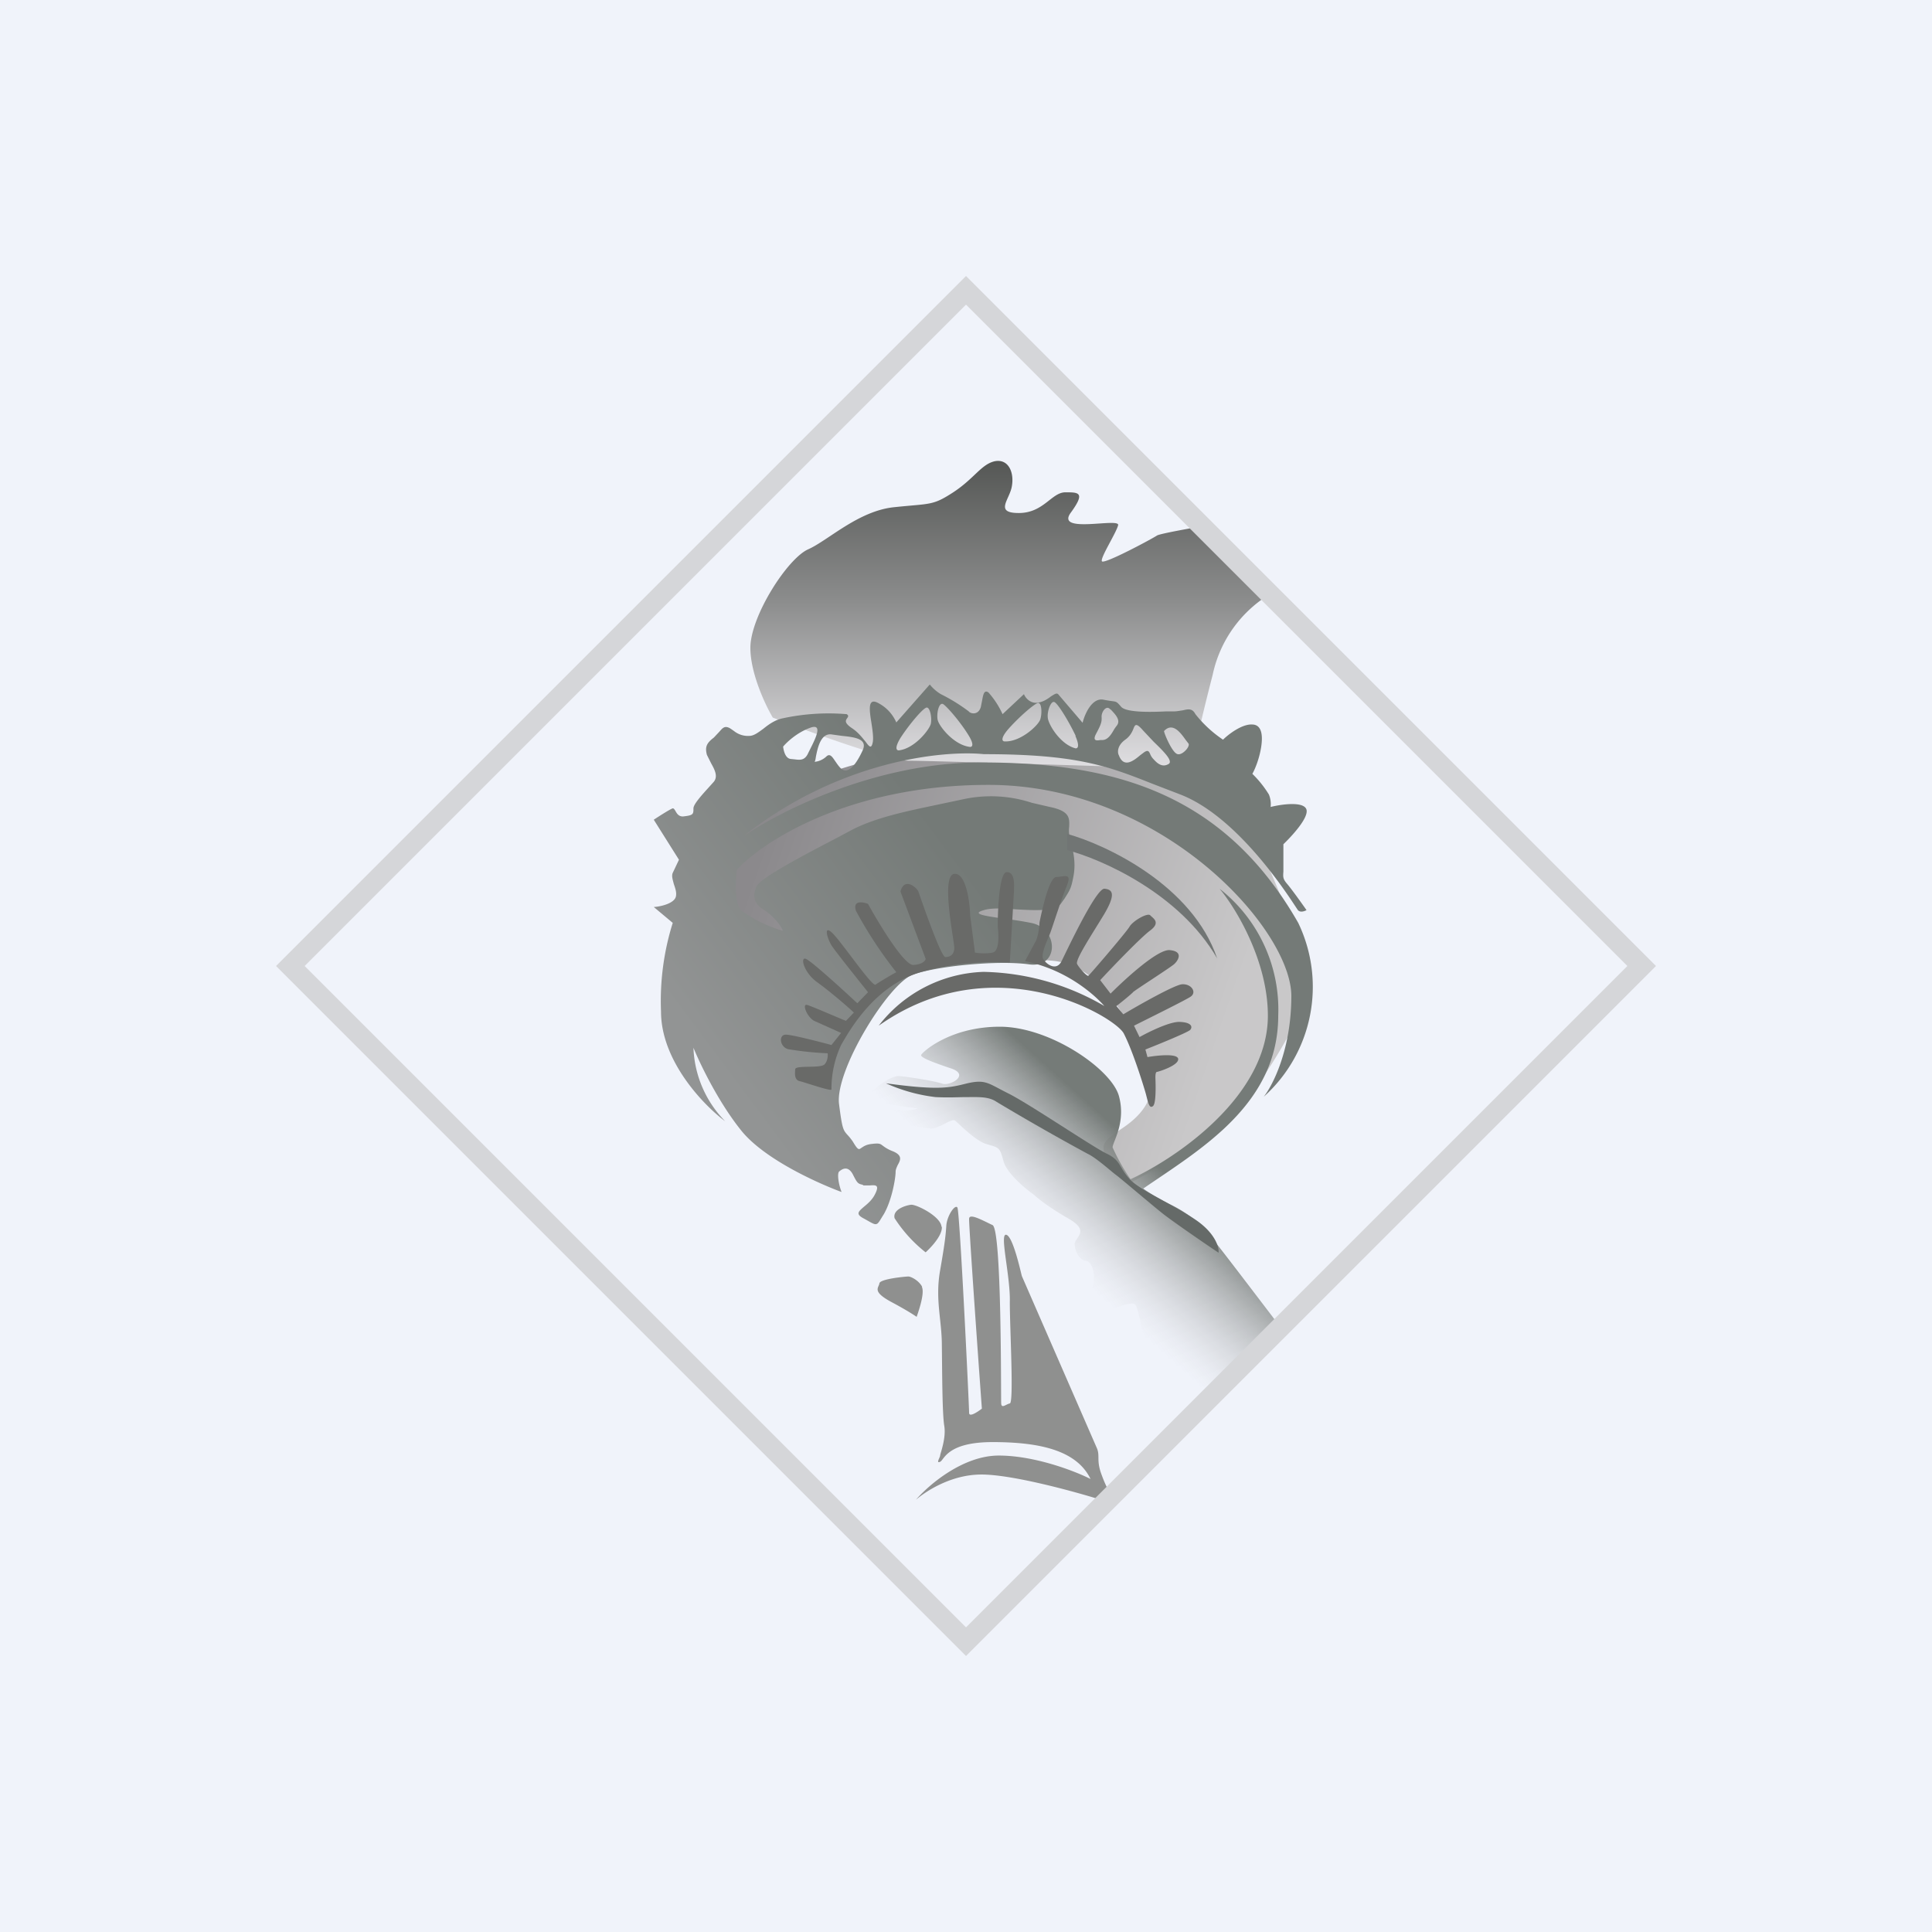 <!-- by TradingView --><svg width="56" height="56" viewBox="0 0 56 56" xmlns="http://www.w3.org/2000/svg"><path fill="#F0F3FA" d="M0 0h56v56H0z"/><path d="M20.9 24.71c-.4.76.28 2.2.68 2.83.62.14 2.15.42 3.32.4 1.46-.01 4.35-.22 5.63-.09 1.29.13 2.06 1.53 2.64 2.68.57 1.16-.07 1.8-.68 2.2-.6.41-.51.45-.48.74.03.23.54.63.79.8.78-.44 2.41-1.37 2.64-1.53.28-.2 2.19-2.76 2.4-3.94.16-.94-.99-3.57-1.58-4.76a15.24 15.24 0 0 0-8.02-2.31c-4.73 0-6.82 2.03-7.33 2.98Z" fill="url(#asypbrhgy)"/><path d="M21.75 18.78c0 .73.43 1.65.65 2.02 1.07.42 3.35 1.25 3.95 1.25.59 0 5.7.16 8.17.24.05-.3.25-1.26.63-2.73a3.6 3.6 0 0 1 1.73-2.38l-1.86-1.96c-.44.08-1.36.24-1.48.3-.15.1-1.53.84-1.6.75-.06-.09.42-.83.47-1.05.04-.22-1.81.26-1.38-.35.44-.6.24-.6-.15-.6-.4 0-.63.6-1.35.6-.72 0-.26-.39-.2-.78.07-.4-.1-.8-.5-.72-.39.09-.59.5-1.2.9-.6.39-.65.32-1.7.43-1.04.1-1.92.96-2.5 1.22-.6.26-1.68 1.94-1.68 2.86Z" fill="url(#bsypbrhgy)"/><path fill-rule="evenodd" d="M24.39 34.54c-.08-.2-.13-.51-.07-.58.07-.06.25-.2.4.08.13.26.15.27.28.3l.03.02h.18c.16-.01.3-.03.15.26-.08.16-.21.27-.32.36-.16.14-.25.21 0 .34.2.11.3.18.36.16.06-.01.1-.1.22-.29.23-.4.34-1.03.34-1.23 0-.06.03-.12.06-.19.08-.14.15-.28-.14-.4a1.09 1.09 0 0 1-.29-.16c-.08-.06-.1-.08-.34-.05-.16.02-.23.08-.28.11-.08.06-.1.07-.25-.18a1.6 1.6 0 0 0-.17-.21c-.11-.13-.14-.17-.23-.88-.12-.98 1.44-3.5 2.14-3.75.7-.25 2.45-.42 3.35-.3.9.14.89-1.05.07-1.2-.25-.05-.52-.09-.76-.12-.57-.08-.99-.14-.6-.25.22-.07.58-.05.96-.02.55.03 1.12.06 1.28-.18l.1-.14c.17-.27.19-.3.26-.67.06-.35 0-.66-.08-.96l-.04-.17c-.02-.1-.02-.19-.01-.27.01-.25.03-.46-.56-.58l-.52-.12a3.8 3.8 0 0 0-1.96-.11l-.85.18c-.8.17-1.7.35-2.4.71l-.43.23c-.96.5-2.22 1.16-2.34 1.41-.13.29-.08.5.22.69.29.18.52.5.54.6a3.96 3.96 0 0 1-1.22-.6c-.18-.22-.15-.87-.11-1.17.75-.82 3.26-2.46 7.29-2.46 5.03 0 8.78 4.18 8.78 6.12 0 1.55-.54 2.59-.8 2.92a4.28 4.28 0 0 0 1-5.04c-2.17-3.8-5.4-4.65-9.2-4.65-3.05 0-5.86 1.43-6.88 2.14 2.77-2.2 5.8-2.5 6.97-2.38 2.71 0 3.6.35 4.89.86l.78.3c1.64.62 3.06 2.8 3.37 3.27l.06.09c.07.08.2.03.25 0-.14-.2-.44-.62-.57-.77-.12-.14-.11-.2-.1-.35v-.79c.25-.24.73-.76.67-1-.07-.25-.72-.16-1.04-.08a.74.74 0 0 0-.05-.36 3.07 3.07 0 0 0-.48-.6c.03-.05.12-.23.19-.48.09-.32.2-.94-.19-.95-.3-.02-.7.29-.85.44a3.5 3.5 0 0 1-.8-.74c-.09-.17-.2-.15-.37-.11-.08.01-.16.03-.26.03h-.22c-.41.02-1.14.04-1.3-.13-.13-.15-.13-.15-.28-.17a3.5 3.5 0 0 1-.24-.04c-.33-.06-.54.42-.6.67l-.71-.83c-.05-.04-.1 0-.2.06-.08.06-.2.15-.35.18-.24.06-.4-.13-.44-.24l-.62.58a2.52 2.52 0 0 0-.41-.63c-.12-.08-.15.05-.18.22l-.04.2c-.07.25-.3.2-.35.13a5.1 5.1 0 0 0-.81-.5 1.2 1.2 0 0 1-.32-.28l-.97 1.1a1.15 1.15 0 0 0-.56-.58c-.27-.12-.22.23-.16.6.03.2.06.4.04.54-.04.22-.1.15-.21 0-.1-.12-.21-.27-.39-.39-.24-.16-.19-.23-.14-.3.02-.03.05-.07-.02-.11a6.3 6.3 0 0 0-1.85.12c-.21.04-.4.17-.56.3-.15.11-.28.21-.41.21a.64.64 0 0 1-.43-.13 3.57 3.57 0 0 0-.13-.09c-.16-.09-.22 0-.31.1l-.16.17c-.21.16-.26.27-.2.5l.12.24c.1.18.21.38.08.54l-.18.2c-.2.22-.41.46-.41.57 0 .16 0 .2-.26.23-.16.03-.22-.08-.26-.15-.03-.05-.05-.08-.08-.08-.07.02-.4.23-.55.33l.73 1.16-.18.38c-.04.09 0 .2.03.32.04.12.09.25.06.37-.05.2-.45.29-.64.3l.55.46a7.56 7.56 0 0 0-.34 2.57c0 1.44 1.24 2.72 1.86 3.18a3.2 3.2 0 0 1-.92-2.13c.18.44.7 1.54 1.37 2.38.66.84 2.22 1.54 2.92 1.8Zm6.78-13.21c.14.32.06.37 0 .36-.45-.12-.8-.72-.8-.9-.02-.18.1-.52.21-.43.12.09.41.57.6.97Zm-1.95-.19c-.23.27-.17.35-.1.35.46.02.97-.46 1.03-.63.06-.17.05-.53-.08-.48-.14.06-.56.43-.85.76Zm-3.17.61c-.06 0-.13-.06.05-.36.24-.37.6-.8.73-.87.12-.08.19.28.15.46-.04.17-.47.72-.93.77Zm5.72-.48c.15-.28.17-.35.16-.5 0-.15.14-.33.24-.22l.03.02c.11.12.29.29.18.45a2.5 2.5 0 0 0-.08.11c-.09.16-.19.32-.35.32h-.06c-.1.02-.23.03-.12-.18Zm-9.07.38c.01.07.05.34.23.35l.1.01c.16.02.3.04.4-.19l.07-.14c.15-.3.36-.73-.03-.58-.38.14-.67.42-.77.54v.01Zm1.42-.36c-.33-.06-.42.39-.47.64-.01.07-.02.13-.04.15.06 0 .21-.03.34-.15.1-.1.17 0 .25.12.05.07.1.15.17.22.2.19.43-.08.63-.51.16-.34-.2-.39-.59-.43l-.29-.04Zm4 .36c.06 0 .13-.06-.06-.36-.23-.37-.6-.8-.72-.88-.13-.07-.2.29-.16.46.04.18.47.73.94.78Zm4.31.24c-.04-.07-.06-.28.2-.46.12-.09.18-.2.22-.3.05-.13.08-.19.28.04l.31.33c.29.28.56.55.44.64-.16.1-.3.03-.44-.13-.05-.05-.08-.1-.1-.15-.04-.09-.07-.14-.21-.03l-.08.06c-.2.17-.48.38-.62 0Zm1.68-.04c-.15-.07-.37-.6-.37-.66.26-.28.5.08.63.26l.07.09c.09.08-.19.39-.33.31Z" fill="url(#csypbrhgy)"/><path d="m26.83 27.79-.73-1.95c.12-.43.47-.11.52 0 .04.12.65 1.9.78 1.9.12 0 .26-.05.26-.27 0-.21-.4-2.1 0-2.14.33-.04.45.78.46 1.2l.14 1.08c.1.02.33.04.52 0 .19-.05.17-.52.14-.75 0-.53.05-1.58.26-1.58.26-.01.21.43.21.56l-.12 2.06a7.9 7.9 0 0 0-2.59.28c-1.33.4-2.04 1.66-2.3 2.11a3.02 3.02 0 0 0-.28 1.29c0 .06-.75-.2-.91-.24-.17-.03-.15-.22-.14-.35.02-.12.7-.02.84-.13.1-.09.11-.26.1-.33a9.4 9.4 0 0 1-1.15-.12c-.24-.07-.28-.42-.06-.42.17 0 .95.2 1.32.3l.28-.35-.78-.35c-.2-.1-.37-.51-.2-.46.14.04.8.33 1.12.46l.23-.24c-.21-.2-.73-.64-1.05-.87-.4-.28-.51-.74-.35-.69.14.04 1.06.88 1.5 1.29l.31-.32c-.31-.39-.96-1.2-1.06-1.36-.12-.2-.23-.58 0-.38.24.2 1.18 1.6 1.28 1.52.08-.06.43-.27.6-.36a12.07 12.07 0 0 1-1.17-1.78c-.1-.31.2-.26.35-.2.33.6 1.06 1.8 1.32 1.77.27-.02.35-.13.35-.18Z" fill="#696A68"/><path d="m30.01 27.3-.3.56c1.23.25 2.04 1 2.3 1.3a7.21 7.21 0 0 0-3.5-.99 4 4 0 0 0-3.04 1.56c3.33-2.35 6.82-.28 7.1.22.26.5.56 1.47.63 1.71.07.24.1.5.22.4.09-.07.08-.58.07-.82 0-.05 0-.16.04-.17.04 0 .65-.19.62-.38-.03-.16-.6-.1-.89-.05l-.06-.22c.41-.16 1.26-.51 1.3-.57.07-.08.05-.22-.32-.23-.3 0-.9.3-1.15.44l-.16-.33c.48-.24 1.49-.74 1.64-.84.19-.13.02-.38-.25-.36-.22.02-1.23.59-1.7.87l-.2-.24c.16-.12.46-.37.48-.4.01-.03 1.11-.73 1.2-.82.1-.09.28-.36-.13-.4-.34-.04-1.28.82-1.72 1.26l-.3-.39c.37-.4 1.19-1.25 1.45-1.44.32-.24.07-.36 0-.44-.08-.08-.5.16-.6.33-.1.17-1.15 1.39-1.19 1.42-.03.04-.27-.22-.33-.34-.06-.12.44-.87.79-1.45.34-.58.24-.71 0-.73-.25 0-1.09 1.8-1.24 2.1-.15.3-.44.09-.53-.06-.09-.14.15-.61.21-.78.06-.16.31-.95.47-1.34.16-.39-.06-.27-.3-.26-.2 0-.4.88-.49 1.32 0 .14-.05.45-.12.56Z" fill="#696A68"/><path d="M35.28 27.78c-1.09-1.89-3.36-2.88-4.35-3.14v-.47c1.15.32 3.64 1.5 4.35 3.61Z" fill="#717574"/><path d="M25.2 31.76c-.06.2 1.33.36 1.4.37-.47.17-1.13-.1-1.36-.02-.22.07.2.37.33.37.12 0 1.13.21 1.4.23.26.01.6-.3.71-.23.11.08.59.6.94.69.35.1.36.09.47.5.1.34.62.78.88.96.1.1.44.37.98.68.69.39.18.55.2.77.01.21.14.44.34.47.21.03.29.57.15.8-.15.22-.02.63.14.7.16.06 1-.39 1.13-.23.13.16.23 1.37.78 2.3.43.73.5 1.13.47 1.23l2.95-2.89c-.56-.73-1.74-2.29-2-2.6a3.3 3.3 0 0 0-1.15-.93c-.41-.2-.72-.4-.82-.48 1.64-1.13 3.91-2.43 3.91-5.01a4.45 4.45 0 0 0-1.7-3.68c.47.56 1.4 2.09 1.4 3.68 0 2.33-2.65 4.13-3.98 4.74a5.64 5.64 0 0 1-.52-.92c-.01-.14.4-.72.18-1.5-.22-.77-1.99-2-3.45-2-1.46 0-2.26.75-2.28.82-.02.07.3.2.87.39.56.19-.04.52-.26.44-.23-.08-1-.2-1.26-.22-.25 0-.78.38-.84.57Z" fill="url(#dsypbrhgy)"/><path d="M27.12 31.8a4.87 4.87 0 0 1-1.44-.4c1.54.21 1.84.13 2.36 0 .53-.12.6 0 1.18.29.59.29 2.46 1.56 2.86 1.75.4.19.35.38.64.71.28.34 1.28.75 1.97 1.23.54.38.65.78.63.93-.45-.3-1.42-.97-1.65-1.16-.29-.23-1.24-1.04-1.33-1.1-.1-.07-.56-.49-.82-.61a70.68 70.68 0 0 1-2.63-1.5c-.23-.16-.53-.14-.85-.14-.31 0-.5.02-.92 0Z" fill="#656A68"/><path d="M28.42 42.74c-.88.01-1.6.5-1.87.73.37-.43 1.36-1.28 2.4-1.28 1.04 0 2.21.45 2.66.68-.41-.85-1.52-1.07-2.84-1.07-1.33 0-1.4.52-1.52.57-.13.06 0-.13 0-.18 0-.05.18-.5.12-.86s-.06-1.58-.07-2.33c0-.75-.2-1.33-.05-2.18.15-.86.16-1.03.18-1.3.02-.28.25-.62.32-.52.07.09.34 5.76.34 5.95 0 .14.24-.02.37-.12-.13-1.77-.38-5.35-.37-5.5 0-.18.4.05.68.18.27.14.24 5 .25 5.17.01.16.14.02.25 0 .12-.02 0-2.17 0-2.93.02-.76-.3-1.98-.11-1.96.2.02.43 1.1.46 1.2l2.18 5c.08.21-.01.32.1.67.1.29.2.5.25.56l-.25.25c-.8-.25-2.6-.74-3.48-.73ZM27.3 35.56c.02.3-.45.72-.47.74a4.04 4.04 0 0 1-.9-.99c-.06-.25.31-.37.48-.39.16-.01.86.34.88.64ZM26.72 37.3c.1.2-.14.83-.15.87-.07-.05-.3-.2-.75-.44-.55-.3-.35-.4-.33-.53.01-.13.76-.2.84-.2.07 0 .3.11.4.3Z" fill="#8F908F"/><path fill-rule="evenodd" d="M28 8 8 28l20 20 20-20L28 8Zm0 .83L8.83 28 28 47.17 47.17 28 28 8.83Z" fill="#D5D6D9"/><defs><linearGradient id="asypbrhgy" x1="21.78" y1="25.45" x2="35.36" y2="30.14" gradientUnits="userSpaceOnUse"><stop stop-color="#8B898C"/><stop offset="1" stop-color="#C9C8C9"/></linearGradient><linearGradient id="bsypbrhgy" x1="29.31" y1="13.36" x2="29.31" y2="22.29" gradientUnits="userSpaceOnUse"><stop stop-color="#555755"/><stop offset=".45" stop-color="#8B8C8C"/><stop offset="1" stop-color="#E1E0E3"/></linearGradient><linearGradient id="csypbrhgy" x1="28.5" y1="25.8" x2="21.12" y2="31.31" gradientUnits="userSpaceOnUse"><stop stop-color="#747A77"/><stop offset="1" stop-color="#929494"/></linearGradient><linearGradient id="dsypbrhgy" x1="35.92" y1="35.91" x2="33.28" y2="38.84" gradientUnits="userSpaceOnUse"><stop stop-color="#757B78"/><stop offset="1" stop-color="#C7C6C8" stop-opacity="0"/></linearGradient></defs></svg>